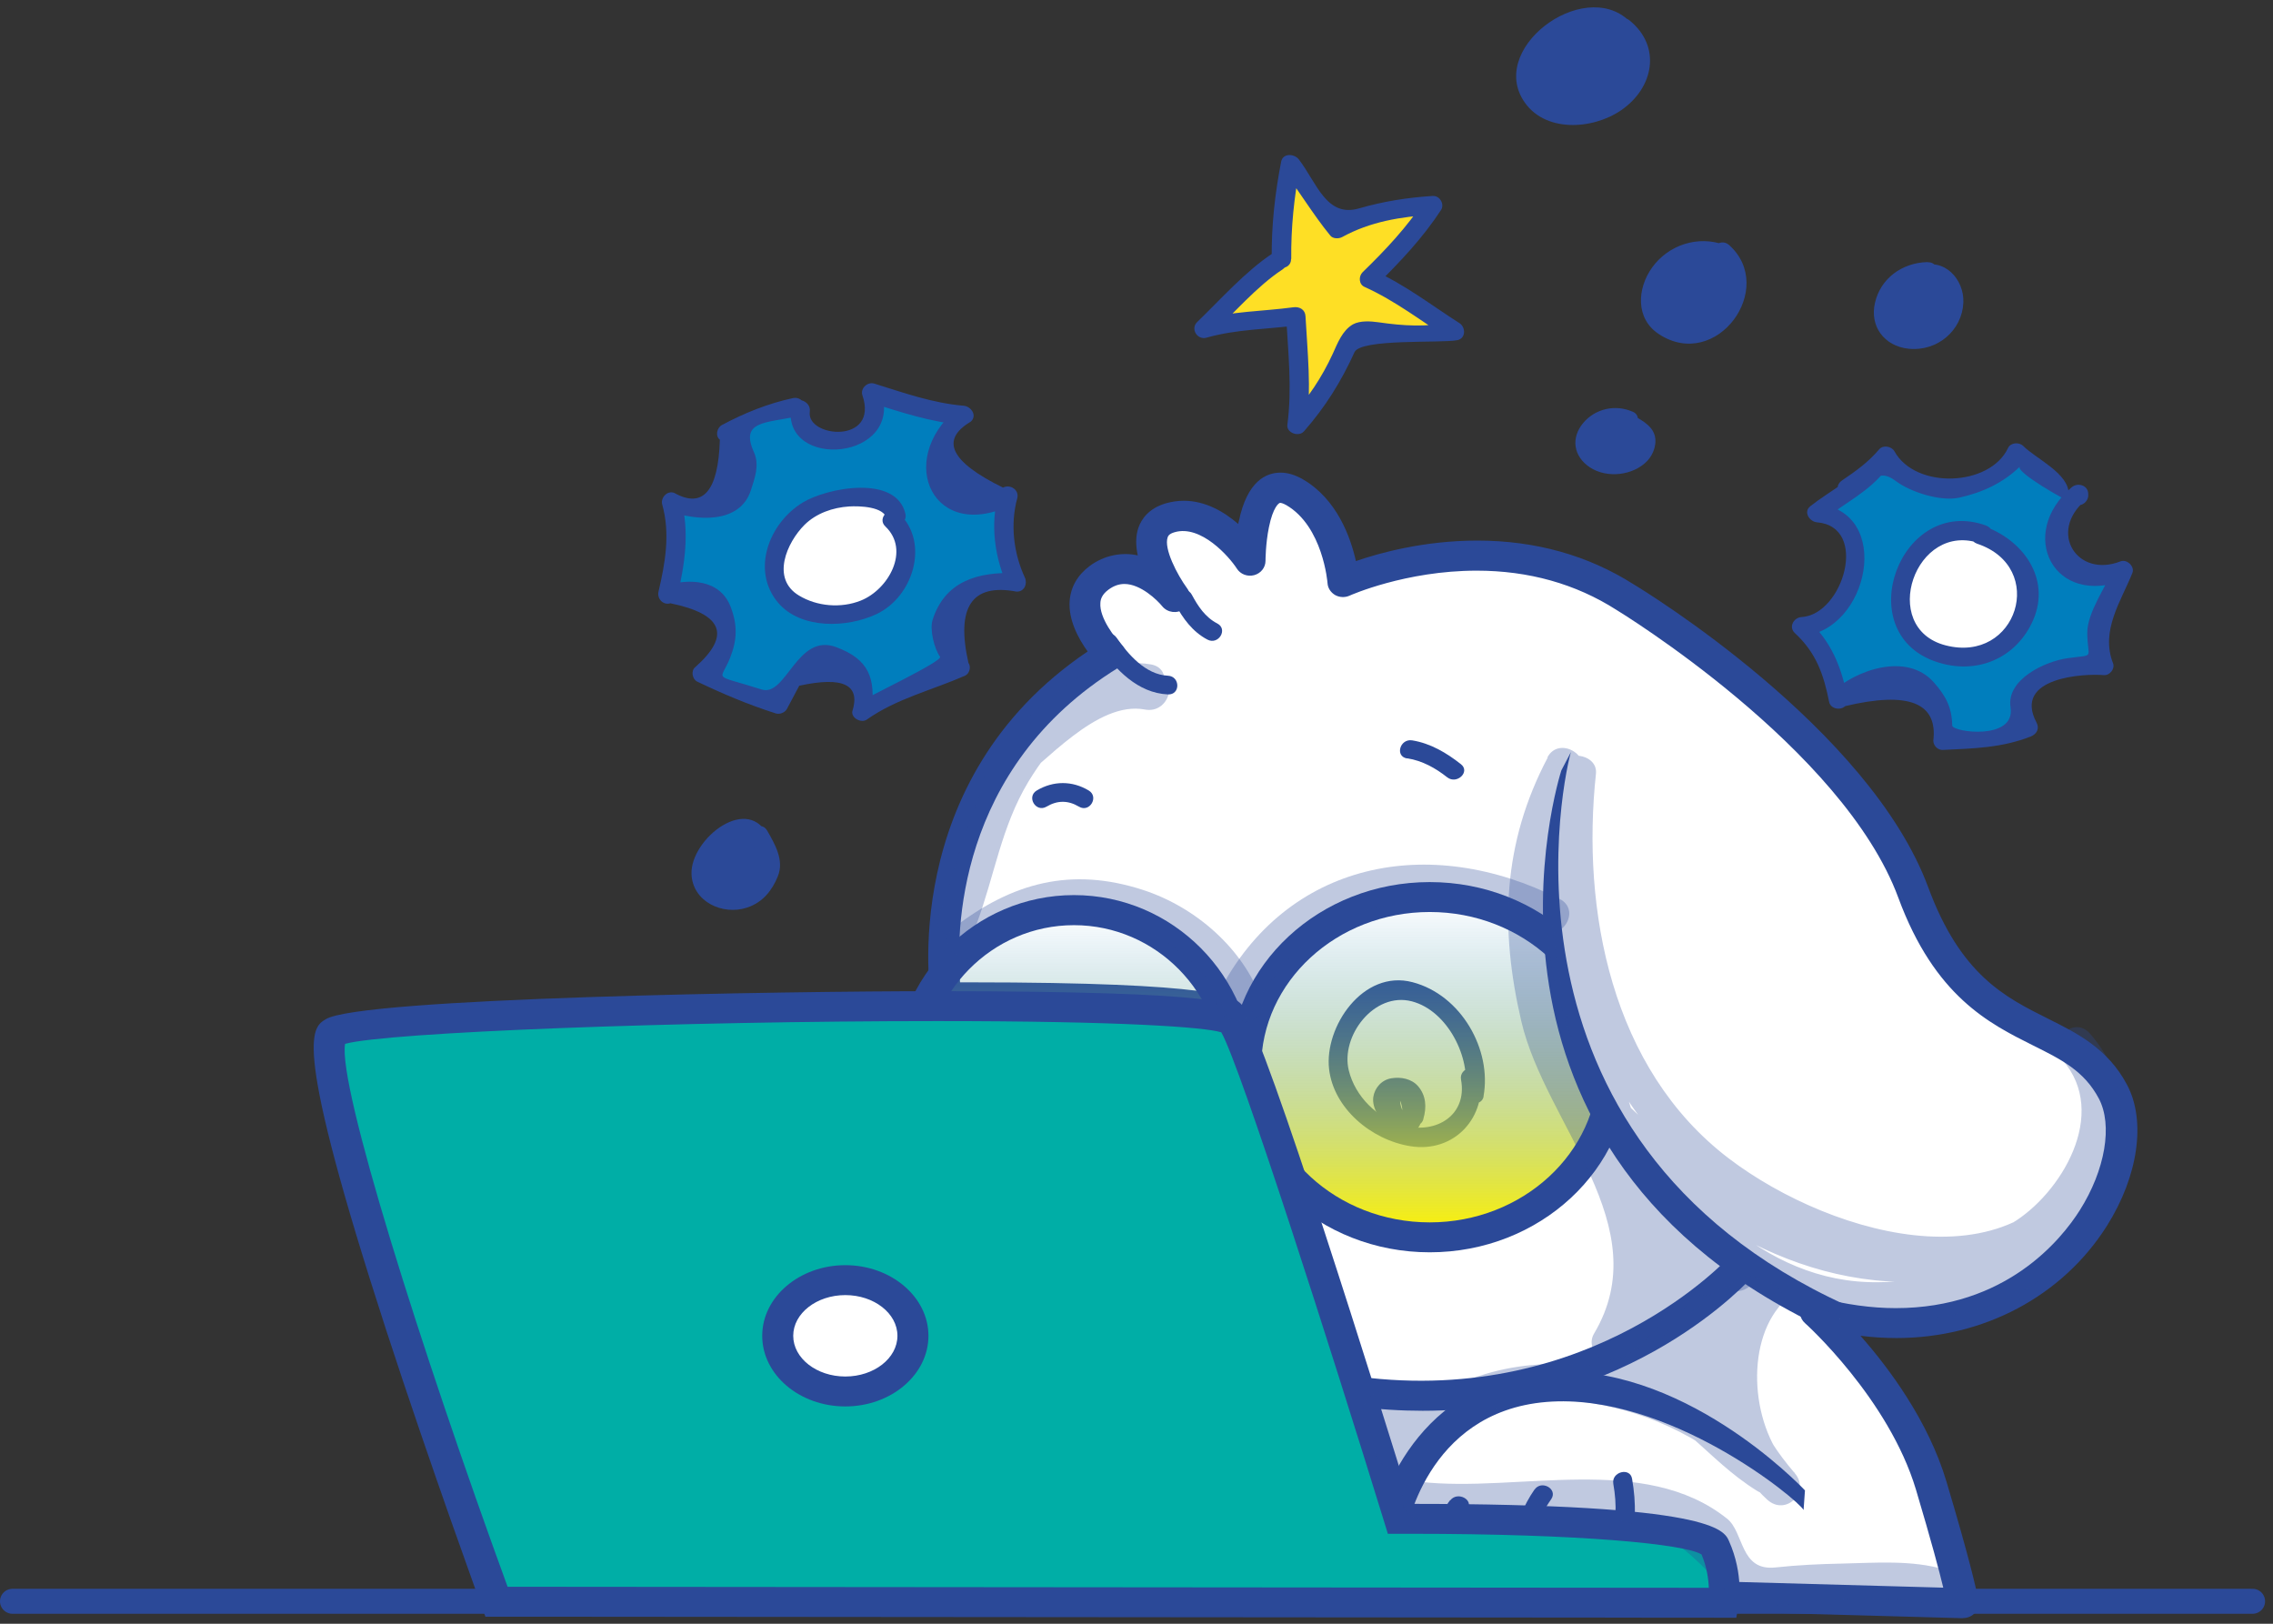 <svg width="182" height="130" viewBox="0 0 182 130" fill="none" xmlns="http://www.w3.org/2000/svg">
<rect x="0" y="0" width="182" height="130" fill="#333333" stroke="none"/>
<path d="M64.096 32.808C62.916 36.511 72.054 36.127 69.794 31.479C72.054 32.138 74.81 33.276 77.169 33.276C75.406 34.51 73.531 36.978 75.009 38.967C76.585 41.147 78.547 41.051 80.707 39.721C80.025 41.147 80.509 45.317 81.39 46.647C76.672 45.988 73.333 49.582 76.871 53.476C74.413 54.71 71.073 55.177 69.012 56.986C69.409 54.997 69.211 53.008 66.752 52.529C64.096 52.05 63.313 54.71 62.333 56.423C60.272 55.848 58.211 54.901 56.237 53.955C59.974 51.775 58 45.616 53.48 47.605C53.977 45.808 54.561 41.914 53.778 40.213C55.74 41.159 58.198 41.159 59.378 39.075C60.16 37.649 59.874 35.372 58.198 34.713C59.378 33.959 62.718 32.724 63.698 32.629" fill="#007EBD"/>
<path d="M63.338 32.605C62.618 37.697 72.451 36.882 70.539 31.275C70.216 31.586 69.906 31.886 69.583 32.197C72.103 32.988 74.512 33.803 77.156 34.03C76.97 33.599 76.796 33.18 76.61 32.748C71.644 36.906 74.772 43.555 81.092 40.368C80.707 40.093 80.335 39.805 79.95 39.518C79.267 42.01 79.639 44.682 80.719 47.018C80.943 46.647 81.166 46.263 81.39 45.892C78.236 45.748 75.641 46.575 74.673 49.63C74.425 50.409 74.81 51.942 75.269 52.577C75.53 52.937 69.297 55.86 68.614 56.339C68.999 56.555 69.397 56.77 69.781 56.986C70.129 54.278 69.57 52.781 66.951 51.81C63.81 50.636 62.953 55.836 60.979 55.201C56.919 53.907 57.689 54.638 58.471 52.637C59.03 51.211 59.054 50.025 58.508 48.599C57.676 46.383 55.206 46.299 53.269 46.874C53.592 47.186 53.902 47.485 54.225 47.797C54.821 45.221 55.243 42.585 54.523 39.997C54.2 40.309 53.89 40.608 53.567 40.919C55.653 41.674 59.228 42.022 60.122 39.254C60.433 38.284 60.83 37.229 60.371 36.211C59.228 33.671 61.314 33.887 63.897 33.324C64.877 33.108 64.455 31.67 63.487 31.874C61.488 32.305 59.588 33.072 57.801 34.03C57.403 34.246 57.254 34.905 57.639 35.205C57.515 39.326 56.286 40.752 53.977 39.458C53.406 39.254 52.884 39.865 53.021 40.38C53.679 42.717 53.269 45.065 52.723 47.377C52.599 47.916 53.083 48.48 53.679 48.3C57.875 49.163 58.545 50.864 55.678 53.404C55.305 53.691 55.417 54.374 55.839 54.578C57.9 55.56 59.936 56.423 62.121 57.118C62.431 57.214 62.841 57.058 63.003 56.77C63.338 56.148 63.661 55.525 63.996 54.901C67.509 54.135 68.925 54.818 68.242 56.962C68.167 57.501 68.962 57.921 69.409 57.609C71.78 55.932 74.624 55.261 77.268 54.099C77.628 53.943 77.777 53.38 77.541 53.068C76.535 48.587 77.827 46.694 81.39 47.365C82.035 47.389 82.284 46.718 82.06 46.239C81.154 44.274 80.881 41.986 81.452 39.889C81.626 39.23 80.906 38.739 80.31 39.038C76.126 36.99 75.257 35.228 77.715 33.767C78.274 33.3 77.777 32.545 77.169 32.485C74.648 32.269 72.389 31.454 70.005 30.712C69.459 30.544 68.875 31.095 69.049 31.634C70.402 35.588 64.555 35.049 64.84 32.964C64.977 32.018 63.474 31.61 63.338 32.569V32.605Z" fill="#2B4998"/>
<path d="M75.766 79.87C75.766 79.87 72.749 62.39 88.902 52.446C88.902 52.446 84.991 48.504 88.008 46.275C91.025 44.047 94.042 47.821 94.042 47.821C94.042 47.821 90.131 42.513 93.682 41.483C97.232 40.452 100.075 44.909 100.075 44.909C100.075 44.909 100.075 37.373 103.626 39.422C107.177 41.483 107.537 46.623 107.537 46.623C107.537 46.623 119.617 41.135 130.096 47.821C130.096 47.821 148.57 58.963 153.189 71.471C157.807 83.98 165.803 81.068 169.167 87.406C172.544 93.744 163.481 109.859 145.367 105.054C145.367 105.054 152.295 111.225 154.604 118.94C156.913 126.656 157.124 128.358 157.124 128.358L137.731 127.818L137.173 124.56L111.274 122.882C111.274 122.882 100.088 82.782 98.486 81.236C96.885 79.691 75.754 79.87 75.754 79.87H75.766Z" fill="white"/>
<path d="M157.162 129.556H157.1L137.707 129.016C137.111 129.004 136.615 128.585 136.515 128.01L136.118 125.686L111.2 124.068C110.667 124.032 110.22 123.673 110.083 123.182C105.974 108.469 99.046 84.603 97.606 82.099C96.352 81.571 89.784 81.044 77.604 81.044C76.462 81.044 75.779 81.044 75.767 81.044C75.159 81.044 74.637 80.625 74.538 80.038C74.513 79.858 71.719 62.51 87.09 52.158C86.37 51.163 85.525 49.642 85.65 48.084C85.737 46.982 86.295 46.023 87.264 45.305C88.431 44.442 89.846 44.19 91.1 44.466C90.939 43.699 90.914 42.92 91.162 42.225C91.398 41.567 91.969 40.704 93.347 40.297C93.819 40.165 94.303 40.093 94.787 40.093C96.538 40.093 98.04 40.992 99.145 41.95C99.158 41.878 99.17 41.794 99.195 41.722C99.865 38.511 101.38 37.84 102.535 37.84C103.106 37.84 103.702 38.02 104.31 38.368C107.066 39.961 108.146 43.04 108.568 44.921C110.48 44.262 114.044 43.28 118.29 43.28C122.945 43.28 127.167 44.466 130.817 46.79C131.562 47.234 149.676 58.28 154.394 71.04C156.988 78.061 160.539 79.834 163.966 81.547C166.325 82.722 168.771 83.944 170.31 86.843C171.85 89.731 171.216 94.163 168.696 98.153C165.145 103.772 158.838 107.127 151.848 107.127C150.905 107.127 149.949 107.067 148.968 106.947C151.265 109.547 154.394 113.753 155.846 118.593C157.709 124.835 158.23 127.183 158.367 127.926C158.416 128.058 158.441 128.202 158.441 128.346C158.441 129.004 157.882 129.544 157.2 129.544L157.162 129.556ZM138.8 126.644L155.598 127.111C155.288 125.818 154.654 123.433 153.413 119.264C151.228 111.979 144.598 105.989 144.523 105.929C144.101 105.558 144.002 104.946 144.275 104.467C144.548 103.988 145.132 103.748 145.69 103.892C147.789 104.443 149.837 104.731 151.786 104.731C160.614 104.731 165.034 99.255 166.523 96.907C168.572 93.672 169.18 90.066 168.051 87.945C166.871 85.729 165.058 84.83 162.774 83.692C159.273 81.943 154.915 79.774 151.997 71.867C147.578 59.886 129.6 48.935 129.426 48.827C126.161 46.742 122.399 45.688 118.24 45.688C112.541 45.688 108.109 47.665 108.059 47.689C107.687 47.857 107.252 47.833 106.905 47.641C106.557 47.437 106.321 47.09 106.296 46.694C106.296 46.647 105.936 42.154 102.994 40.44C102.696 40.273 102.547 40.261 102.497 40.261C102.398 40.261 101.926 40.608 101.603 42.214C101.33 43.543 101.33 44.885 101.33 44.897C101.33 45.437 100.958 45.904 100.424 46.047C99.89 46.191 99.319 45.976 99.033 45.52C98.425 44.574 96.165 41.998 94.055 42.609C93.596 42.741 93.533 42.92 93.496 43.016C93.173 43.915 94.241 45.988 95.061 47.114C95.445 47.641 95.321 48.384 94.787 48.767C94.241 49.151 93.484 49.055 93.062 48.54C92.664 48.048 91.336 46.754 90.032 46.754C89.598 46.754 89.176 46.898 88.754 47.21C88.22 47.605 88.12 48 88.108 48.264C88.008 49.486 89.325 51.127 89.796 51.607C90.057 51.87 90.169 52.218 90.132 52.577C90.082 52.937 89.883 53.248 89.573 53.44C76.462 61.503 76.561 74.886 76.872 78.648C77.083 78.648 77.331 78.648 77.604 78.648C97.581 78.648 98.835 79.858 99.369 80.373C100.983 81.931 108.73 109.164 112.243 121.732L137.26 123.349C137.831 123.385 138.303 123.805 138.403 124.344L138.8 126.632V126.644Z" fill="#2B4998"/>
<path d="M150.416 37.134C149.336 39.075 147.039 39.566 145.487 41.063C150.602 40.92 148.603 50.445 144.258 50.145C145.959 51.343 146.89 53.883 147.2 55.992C148.591 54.195 151.074 53.739 153.098 54.494C155.581 55.393 155.581 57.19 155.581 59.287C157.753 59.143 160.385 59.287 162.409 58.232C159.777 54.494 165.823 52.841 168.455 53.296C166.754 50.445 169.225 48.204 170.007 45.652C165.041 48.192 162.099 42.513 166.444 39.518V39.662C165.054 39.362 162.571 37.409 161.478 36.211C161.329 37.553 157.356 39.398 155.966 39.099C154.103 38.799 151.347 37.984 151.037 36.487C149.956 37.984 149.249 38.092 147.896 39.099" fill="#007EBD"/>
<path d="M149.749 36.762C148.557 38.308 146.496 39.302 144.944 40.536C144.373 40.992 144.894 41.77 145.49 41.818C149.662 42.166 147.588 49.199 144.261 49.402C143.616 49.438 143.193 50.205 143.715 50.684C145.428 52.266 146.024 54.015 146.459 56.196C146.57 56.759 147.365 56.902 147.75 56.531C152.815 55.333 155.162 56.255 154.802 59.299C154.802 59.694 155.149 60.065 155.572 60.041C158.055 59.922 160.289 59.874 162.611 58.963C163.083 58.771 163.319 58.328 163.07 57.861C161.121 54.183 166.969 53.919 168.446 54.051C168.931 54.099 169.365 53.536 169.191 53.104C168.173 50.48 169.837 48.132 170.743 45.868C170.942 45.365 170.321 44.742 169.787 44.945C166.336 46.299 163.964 42.621 166.969 40.057C166.522 39.877 166.087 39.709 165.64 39.53C165.64 37.888 163.021 36.726 162.003 35.708C161.68 35.384 160.997 35.42 160.786 35.864C159.333 38.967 153.374 39.194 151.686 36.127C151.462 35.732 150.779 35.6 150.469 35.971C149.6 37.002 148.607 37.709 147.477 38.475C146.67 39.027 147.439 40.333 148.259 39.769C149.91 38.631 150.307 37.397 151.797 38.511C152.964 39.398 155.41 40.177 156.888 39.841C158.75 39.422 160.364 38.679 161.73 37.361C161.332 37.745 165.256 40.033 166.224 40.404C166.708 40.584 167.205 40.129 167.205 39.685V39.542C167.205 38.859 166.373 38.595 165.876 39.015C161.469 42.765 164.436 48.683 170.197 46.407C169.874 46.095 169.564 45.796 169.241 45.484C168.707 46.826 167.13 49.019 167.13 50.636C167.13 52.829 167.85 52.373 165.554 52.697C163.741 52.949 160.637 54.398 160.985 56.627C161.407 59.322 156.316 58.616 156.316 58.089C156.292 56.627 155.783 55.692 154.839 54.626C152.642 52.158 148.507 53.679 146.632 55.477C147.067 55.584 147.502 55.692 147.924 55.812C147.427 53.38 146.645 51.379 144.77 49.642C144.584 50.073 144.41 50.492 144.224 50.924C149.649 50.588 151.661 40.872 145.453 40.344C145.639 40.776 145.813 41.195 145.999 41.627C147.849 40.165 149.625 39.398 151.052 37.553C151.648 36.774 150.307 36.031 149.711 36.798L149.749 36.762Z" fill="#2B4998"/>
<path d="M158.848 42.801C152.951 40.404 148.916 50.289 155.595 52.386C162.262 54.327 165.527 44.897 158.538 42.801" fill="white"/>
<path d="M159.045 42.082C152.18 39.578 148.095 50.565 154.961 52.961C158.263 54.111 161.479 52.697 162.807 49.618C164.235 46.299 161.95 43.148 158.722 42.082C157.779 41.77 157.369 43.208 158.313 43.532C163.949 45.413 161.504 53.152 155.78 51.667C150.392 50.277 153.347 41.603 158.623 43.532C159.554 43.879 159.964 42.429 159.033 42.082H159.045Z" fill="#2B4998"/>
<path d="M130.341 33.611C128.069 32.509 125.164 35.804 128.168 37.002C129.199 37.505 131.061 37.098 131.583 36.008C132.203 34.714 131.173 34.414 130.242 33.815" fill="#2B4998"/>
<path d="M130.729 32.964C129.338 32.353 127.737 32.713 126.768 33.863C125.763 35.061 125.986 36.535 127.29 37.409C128.655 38.32 130.754 38.08 131.883 36.918C132.417 36.367 132.728 35.444 132.442 34.713C132.132 33.947 131.312 33.587 130.642 33.168C129.798 32.641 129.028 33.935 129.86 34.462C130.207 34.678 130.605 34.857 130.903 35.133C131.213 35.408 130.779 35.888 130.567 36.079C129.885 36.678 128.792 36.535 128.084 36.127C127.476 35.78 127.65 35.169 128.047 34.737C128.506 34.246 129.301 33.971 129.959 34.258C130.865 34.654 131.648 33.372 130.741 32.964H130.729Z" fill="#2B4998"/>
<path d="M137.893 20.336C133.547 18.539 129.512 25.032 134.267 26.626C138.091 27.824 140.686 22.433 137.893 20.132" fill="#2B4998"/>
<path d="M138.103 19.617C135.955 18.814 133.571 19.617 132.28 21.426C131.088 23.092 130.927 25.512 132.839 26.758C137.445 29.765 142.299 23.068 138.45 19.617C137.718 18.958 136.613 20.012 137.358 20.672C139.915 22.972 136.613 27.788 133.584 25.428C132.491 24.577 132.926 23.068 133.658 22.145C134.651 20.911 136.203 20.504 137.693 21.067C138.624 21.414 139.034 19.965 138.103 19.617Z" fill="#2B4998"/>
<path d="M154.338 21.738C149.992 21.738 149.372 28.231 154.127 27.033C157.752 26.135 156.61 20.947 153.916 22.037" fill="#2B4998"/>
<path d="M154.339 20.983C152.303 21.031 150.577 22.289 150.13 24.242C149.696 26.111 150.85 27.704 152.812 27.92C155.159 28.16 157.12 26.422 157.207 24.218C157.282 22.385 155.705 20.6 153.731 21.319C152.8 21.654 153.209 23.104 154.14 22.768C155.283 22.361 155.68 23.475 155.655 24.398C155.605 25.823 154.128 26.482 152.824 26.422C151.757 26.375 151.484 25.32 151.682 24.494C151.968 23.259 153.11 22.529 154.364 22.493C155.357 22.469 155.37 20.971 154.364 20.995L154.339 20.983Z" fill="#2B4998"/>
<path d="M130.243 2.568C127.04 -1.625 118.548 5.767 123.936 8.762C128.182 11.063 134.278 5.468 129.932 2.173" fill="#2B4998"/>
<path d="M130.788 2.04C127.374 -2.129 119.217 3.562 121.948 7.995C123.587 10.655 127.498 10.403 129.795 8.833C132.414 7.048 133.06 3.729 130.478 1.633C129.72 1.01 128.615 2.064 129.385 2.687C133.855 6.305 124.891 11.218 123.09 6.856C122.47 5.359 123.96 3.741 125.114 2.939C126.567 1.932 128.479 1.609 129.695 3.082C130.316 3.837 131.409 2.771 130.788 2.028V2.04Z" fill="#2B4998"/>
<path d="M102.617 20.732C102.518 18.24 102.828 15.544 103.337 13.148C104.678 14.741 105.609 16.742 107.062 18.336C109.024 17.042 112.438 16.538 114.722 16.443C113.481 18.539 111.407 20.636 109.657 22.337C112.04 23.236 114.312 25.237 116.485 26.531C115.244 26.83 114.002 26.926 112.661 26.926C111.73 26.83 109.458 26.231 108.726 26.627C107.894 27.022 107.174 29.418 106.764 30.125C105.932 31.419 105.001 32.821 103.871 34.019C104.393 31.323 103.871 28.028 103.772 25.333C101.5 25.728 98.595 25.536 96.422 26.327C97.452 25.225 98.806 24.326 99.836 23.236C100.556 22.637 101.698 21.139 102.319 20.936" fill="#FEDF25"/>
<path d="M103.39 20.732C103.365 18.228 103.614 15.807 104.085 13.339C103.614 13.399 103.142 13.459 102.67 13.519C104.011 15.268 105.116 17.149 106.519 18.863C106.73 19.126 107.189 19.126 107.462 18.982C109.734 17.736 112.155 17.353 114.725 17.185C114.502 16.814 114.278 16.43 114.055 16.059C112.652 18.192 110.939 20.013 109.101 21.798C108.778 22.121 108.791 22.768 109.263 22.972C111.733 24.086 113.819 25.716 116.091 27.166C116.153 26.71 116.215 26.255 116.277 25.8C114.167 26.195 112.429 26.099 110.355 25.8C109.747 25.716 108.903 25.656 108.332 25.967C107.475 26.459 107.09 27.501 106.718 28.316C105.824 30.257 104.744 31.838 103.303 33.48C103.75 33.659 104.185 33.827 104.632 34.007C105.004 31.095 104.694 28.232 104.532 25.32C104.508 24.793 104.061 24.53 103.552 24.602C101.069 24.937 98.623 24.913 96.202 25.596C96.45 26.015 96.711 26.435 96.959 26.842C98.71 25.153 100.659 22.9 102.695 21.57C103.514 21.031 102.745 19.737 101.913 20.276C99.728 21.714 97.729 23.979 95.854 25.788C95.308 26.315 95.854 27.249 96.611 27.034C99.008 26.351 101.503 26.363 103.961 26.039C103.639 25.8 103.303 25.56 102.981 25.32C103.142 28.232 103.465 31.095 103.08 34.007C102.993 34.654 103.986 35.013 104.408 34.534C106.134 32.569 107.388 30.544 108.456 28.196C108.965 27.094 115.383 27.489 116.675 27.237C117.382 27.105 117.37 26.195 116.861 25.872C114.589 24.422 112.503 22.792 110.032 21.678C110.082 22.073 110.132 22.457 110.194 22.852C112.118 20.959 113.918 19.054 115.383 16.814C115.681 16.358 115.297 15.652 114.713 15.688C112.689 15.819 110.777 16.119 108.828 16.682C106.208 17.449 105.439 14.645 103.999 12.764C103.639 12.297 102.72 12.237 102.583 12.944C102.074 15.544 101.801 18.084 101.826 20.732C101.826 21.702 103.39 21.702 103.378 20.732H103.39Z" fill="#2B4998"/>
<path d="M60.856 67.326C59.677 64.199 53.978 69.027 57.02 71.591C58.398 72.729 60.558 71.879 61.241 70.549C62.123 69.027 61.44 68.081 60.744 66.847" fill="#2B4998"/>
<path d="M61.601 67.134C60.025 63.384 55.269 67.158 55.369 69.974C55.443 72.166 57.839 73.329 59.838 72.657C61.08 72.238 61.825 71.292 62.284 70.153C62.806 68.871 62.048 67.59 61.427 66.499C60.943 65.649 59.615 66.403 60.087 67.254C60.471 67.937 60.993 68.656 60.869 69.471C60.745 70.261 60.161 70.836 59.466 71.196C58.237 71.831 56.871 70.956 56.921 69.662C56.958 68.704 59.404 65.864 60.111 67.542C60.484 68.428 61.986 68.033 61.614 67.146L61.601 67.134Z" fill="#2B4998"/>
<path d="M71.756 41.339C71.657 40.009 69.497 39.913 68.516 39.818C65.76 39.626 63.115 41.435 62.221 43.987C60.545 49.199 67.92 50.624 70.962 47.689C72.538 46.167 73.321 43.136 71.458 41.615" fill="white"/>
<path d="M72.499 41.147C71.778 37.96 66.204 39.051 64.267 40.237C61.548 41.902 60.145 45.664 62.281 48.228C64.106 50.409 67.843 50.277 70.189 49.163C73.144 47.761 74.448 43.436 71.99 41.099C71.282 40.416 70.177 41.483 70.897 42.154C72.896 44.059 71.145 47.198 68.923 48.084C67.334 48.719 65.409 48.552 63.969 47.677C61.722 46.323 63.001 43.436 64.416 42.022C65.347 41.099 66.676 40.632 67.992 40.548C68.811 40.5 70.785 40.548 70.996 41.531C71.207 42.477 72.71 42.07 72.499 41.135V41.147Z" fill="#2B4998"/>
<path d="M118.785 87.778C119.468 84.04 116.997 79.654 113.099 78.636C109.126 77.594 106.034 82.218 106.419 85.585C106.779 88.736 109.796 91.264 112.925 91.767C116.488 92.342 119.095 89.383 118.487 86.04C118.313 85.094 116.811 85.489 116.985 86.436C117.506 89.287 114.998 90.797 112.441 90.126C110.28 89.563 108.505 87.778 107.996 85.693C107.325 82.961 110.02 79.379 113.049 80.17C115.929 80.924 117.792 84.722 117.295 87.382C117.121 88.329 118.611 88.724 118.797 87.778H118.785Z" fill="#2B4998"/>
<path d="M113.969 89.575C114.242 88.652 114.193 87.706 113.535 86.951C113.013 86.364 112.169 86.208 111.424 86.328C110.63 86.448 110.071 87.095 109.959 87.837C109.835 88.784 110.568 89.73 111.25 90.317C111.97 90.953 112.914 91.108 113.547 90.293C114.007 89.706 113.895 88.724 113.733 88.065C113.572 87.382 113.1 86.531 112.306 86.412C111.288 86.256 110.679 86.975 110.568 87.861C110.456 88.724 110.89 89.862 111.548 90.437C111.983 90.809 112.517 90.893 113.038 90.653C113.597 90.389 113.82 89.659 113.957 89.131C114.193 88.197 112.691 87.79 112.455 88.736C112.417 88.904 112.368 89.083 112.293 89.239C112.231 89.371 112.144 89.419 112.244 89.359C112.368 89.275 112.641 89.359 112.579 89.335C112.765 89.431 112.442 89.179 112.529 89.287C112.206 88.868 112.07 88.365 112.107 87.873C112.107 87.933 112.144 87.801 112.144 87.801C112.144 87.825 112.008 87.897 112.095 87.873C111.958 87.909 111.908 87.849 111.97 87.897C111.921 87.861 111.995 87.945 112.057 88.041C112.268 88.388 112.343 89.035 112.268 89.383C112.219 89.587 112.293 89.395 112.194 89.551C112.268 89.431 112.517 89.383 112.442 89.383C112.566 89.383 112.455 89.359 112.343 89.287C112.157 89.167 111.995 88.964 111.859 88.796C111.747 88.664 111.66 88.496 111.573 88.353C111.561 88.317 111.474 88.041 111.486 88.137C111.486 88.089 111.486 88.041 111.486 87.993C111.486 87.778 111.449 88.113 111.499 87.933C111.449 88.077 111.499 87.933 111.536 87.885C111.449 88.029 111.536 87.885 111.586 87.861C111.511 87.921 111.635 87.849 111.635 87.849C111.821 87.79 111.772 87.813 111.821 87.813C112.045 87.801 112.132 87.837 112.306 87.933C112.38 87.981 112.492 88.101 112.542 88.257C112.641 88.544 112.566 88.892 112.467 89.215C112.194 90.15 113.684 90.545 113.969 89.611V89.575Z" fill="#2B4998"/>
<path d="M129.216 85.441C129.216 92.966 122.624 99.064 114.479 99.064C106.335 99.064 99.742 92.966 99.742 85.441C99.742 77.917 106.335 71.819 114.479 71.819C122.624 71.819 129.216 77.917 129.216 85.441Z" fill="url(#paint0_linear_8765_10085)"/>
<path d="M114.479 100.262C105.664 100.262 98.5 93.612 98.5 85.441C98.5 77.27 105.664 70.621 114.479 70.621C123.294 70.621 130.457 77.27 130.457 85.441C130.457 93.612 123.294 100.262 114.479 100.262ZM114.479 73.017C107.042 73.017 100.983 78.588 100.983 85.441C100.983 92.294 107.042 97.866 114.479 97.866C121.915 97.866 127.974 92.294 127.974 85.441C127.974 78.588 121.915 73.017 114.479 73.017Z" fill="#2B4998"/>
<path d="M99.142 86.16C99.142 93.493 93.257 99.447 86.007 99.447C78.756 99.447 72.871 93.505 72.871 86.16C72.871 78.816 78.756 72.873 86.007 72.873C93.257 72.873 99.142 78.816 99.142 86.16Z" fill="url(#paint1_linear_8765_10085)"/>
<path d="M85.994 100.633C78.061 100.633 71.617 94.14 71.617 86.148C71.617 78.157 78.073 71.663 85.994 71.663C93.915 71.663 100.371 78.157 100.371 86.148C100.371 94.14 93.915 100.633 85.994 100.633ZM85.994 74.071C79.427 74.071 74.1 79.487 74.1 86.16C74.1 92.834 79.439 98.249 85.994 98.249C92.55 98.249 97.888 92.834 97.888 86.16C97.888 79.487 92.55 74.071 85.994 74.071Z" fill="#2B4998"/>
<path d="M126.193 62.042C126.193 62.042 116.398 91.528 147.3 105.581L126.193 62.042Z" fill="white"/>
<path d="M146.769 106.672C115.246 92.342 124.918 61.994 125.017 61.683L125.787 60.209C125.402 61.371 118.313 91.072 147.837 104.503L146.782 106.672H146.769Z" fill="#2B4998"/>
<path d="M113.916 112.95C112.178 112.95 110.353 112.842 108.453 112.59L108.788 110.218C127.548 112.662 138.474 100.633 138.573 100.514L140.46 102.071C140.025 102.562 130.652 112.95 113.903 112.95H113.916Z" fill="#2B4998"/>
<path d="M112.53 122.942L110.047 122.882C110.047 121.396 112.741 110.757 123.617 109.859C134.58 108.948 144.127 118.904 144.524 119.324L144.413 120.893C144.003 120.09 133.562 111.452 123.828 112.243C114.082 113.046 112.542 122.834 112.53 122.93V122.942Z" fill="#2B4998"/>
<path d="M129.178 118.797C129.475 120.486 129.451 122.091 128.817 123.709C128.47 124.619 129.972 125.003 130.32 124.104C131.04 122.235 131.015 120.342 130.68 118.389C130.518 117.443 129.016 117.838 129.178 118.785V118.797Z" fill="#2B4998"/>
<path d="M122.87 119.252C121.988 120.534 121.392 121.864 121.727 123.433C121.926 124.38 123.428 123.972 123.23 123.038C122.981 121.9 123.59 120.929 124.211 120.019C124.757 119.204 123.416 118.461 122.87 119.264V119.252Z" fill="#2B4998"/>
<path d="M116.115 120.103C115.295 121.145 114.948 122.487 115.333 123.769C115.606 124.691 117.108 124.296 116.835 123.373C116.562 122.463 116.884 121.6 117.468 120.869C118.076 120.103 116.723 119.36 116.127 120.115L116.115 120.103Z" fill="#2B4998"/>
<path d="M110.009 124.116C110.381 125.243 110.667 126.369 111.325 127.375C111.859 128.19 113.199 127.435 112.666 126.62C112.07 125.722 111.834 124.715 111.498 123.721C111.188 122.81 109.698 123.194 109.996 124.116H110.009Z" fill="#2B4998"/>
<path d="M88.055 51.798C89.334 53.607 91.097 55.488 93.518 55.596C94.524 55.644 94.511 54.147 93.518 54.099C91.706 54.015 90.327 52.373 89.396 51.044C88.838 50.253 87.497 50.995 88.055 51.798Z" fill="#2B4998"/>
<path d="M94.103 48.372C94.711 49.51 95.493 50.588 96.685 51.211C97.567 51.667 98.349 50.373 97.468 49.917C96.499 49.414 95.928 48.54 95.431 47.617C94.972 46.754 93.644 47.509 94.091 48.372H94.103Z" fill="#2B4998"/>
<path d="M112.677 60.712C113.894 60.904 114.937 61.491 115.881 62.234C116.65 62.833 117.755 61.791 116.973 61.18C115.831 60.281 114.552 59.514 113.075 59.275C112.094 59.119 111.672 60.557 112.665 60.724L112.677 60.712Z" fill="#2B4998"/>
<path d="M83.796 64.581C84.665 64.066 85.522 64.066 86.391 64.581C87.248 65.096 88.017 63.791 87.173 63.288C85.857 62.498 84.342 62.498 83.014 63.288C82.17 63.791 82.939 65.084 83.796 64.581Z" fill="#2B4998"/>
<path d="M39.748 128.237C39.748 128.237 23.733 84.506 26.75 82.613C29.766 80.732 96.896 79.534 98.672 81.763C100.447 83.991 112.043 121.6 112.043 121.6C112.043 121.6 136.253 121.444 137.321 123.84C138.389 126.237 138.004 128.321 138.004 128.321L39.748 128.237Z" fill="#00AEA6"/>
<path d="M139.048 129.52L38.868 129.436L38.57 128.633C38.533 128.525 34.523 117.55 30.922 106.492C23.386 83.284 24.938 82.314 26.068 81.607C28.824 79.882 62.929 79.355 75.034 79.355C98.313 79.355 99.145 80.397 99.641 81.032C101.392 83.225 110.517 112.506 112.951 120.402C137.111 120.402 138.042 122.487 138.439 123.373C139.644 126.069 139.221 128.429 139.209 128.537L139.023 129.532L139.048 129.52ZM40.631 127.039L136.825 127.123C136.8 126.44 136.676 125.482 136.242 124.452C134.926 123.625 126.632 122.798 112.975 122.798H111.125L110.865 121.947C106.557 107.966 99.331 85.357 97.791 82.65C96.426 82.23 89.783 81.751 75.059 81.751C54.226 81.751 30.947 82.65 27.632 83.572C27.036 86.855 33.629 107.822 40.643 127.039H40.631Z" fill="#2B4998"/>
<path d="M1 128.202H180.365" stroke="#2B4998" stroke-width="2" stroke-linecap="round" stroke-linejoin="round"/>
<path d="M73.1 106.947C73.1 109.403 70.679 111.404 67.687 111.404C64.695 111.404 62.273 109.403 62.273 106.947C62.273 104.491 64.695 102.49 67.687 102.49C70.679 102.49 73.1 104.479 73.1 106.947Z" fill="white"/>
<path d="M67.686 112.602C64.011 112.602 61.031 110.062 61.031 106.947C61.031 103.832 64.023 101.292 67.686 101.292C71.349 101.292 74.341 103.832 74.341 106.947C74.341 110.062 71.349 112.602 67.686 112.602ZM67.686 103.688C65.389 103.688 63.514 105.15 63.514 106.947C63.514 108.744 65.389 110.206 67.686 110.206C69.983 110.206 71.858 108.744 71.858 106.947C71.858 105.15 69.983 103.688 67.686 103.688Z" fill="#2B4998"/>
<g opacity="0.3">
<path d="M123.925 60.652C120.3 67.529 120.077 74.335 121.815 81.775C123.764 90.102 132.753 98.165 127.638 106.767C126.893 108.014 128.432 109.691 129.761 108.816C134.938 105.438 134.926 101.903 133.398 96.392C132.405 96.656 131.4 96.919 130.406 97.183C131.064 99.459 131.524 101.735 132.356 103.964C132.877 105.342 134.863 105.438 135.348 103.964C135.981 102.047 135.968 100.513 135.993 98.489C135.025 98.74 134.069 98.992 133.1 99.243C133.821 100.501 134.479 101.771 135.248 103.005C136.006 104.216 137.582 103.796 138.079 102.646C138.687 101.232 138.638 101.196 138.725 99.615C137.843 99.962 136.962 100.322 136.08 100.669C136.726 101.424 137.384 102.179 138.029 102.922C138.923 103.964 140.674 103.077 140.674 101.867V101.496C140.674 100.813 140.202 100.25 139.532 100.046C133.585 98.309 131.4 91.671 129.922 86.484C127.7 78.684 126.222 70.369 127.737 62.354C126.719 62.222 125.701 62.09 124.683 61.958C123.181 75.844 127.725 89.958 140.363 97.698C150.693 104.024 165.939 104.311 170.26 91.54C169.267 91.276 168.261 91.012 167.268 90.749C165.008 99.651 159.558 102.55 150.37 102.658C140.997 102.766 134.479 95.014 129.922 88.125C129.115 88.724 128.296 89.335 127.489 89.934C135.882 98.069 145.491 104.455 157.869 102.179C166.399 100.621 173.798 90.066 167.33 82.733C166.026 81.26 163.841 83.392 165.132 84.854C168.931 89.167 164.983 95.613 161.11 97.925C157.571 100.034 152.58 100.07 148.632 99.495C141.084 98.393 134.826 92.822 129.674 87.825C128.445 86.627 126.272 88.185 127.24 89.635C133.113 98.525 140.612 105.761 152.183 105.629C162.078 105.509 167.95 100.657 170.26 91.54C170.744 89.659 167.888 88.916 167.268 90.749C162.885 103.688 146.77 99.1 138.414 92.738C129.003 85.573 126.62 72.825 127.787 61.958C127.973 60.281 125.055 59.91 124.732 61.563C123.019 70.609 124.77 79.786 127.278 88.568C128.209 91.851 129.637 94.99 131.561 97.83C132.194 98.764 137.558 103.856 137.558 101.867C138.439 101.52 139.321 101.16 140.202 100.813C139.556 100.058 138.898 99.303 138.253 98.561C137.322 97.482 135.658 98.429 135.608 99.615C135.435 100.358 135.261 101.112 135.075 101.855C136.018 101.735 136.962 101.616 137.905 101.496C137.135 100.262 136.49 98.992 135.757 97.734C134.988 96.404 132.889 97.027 132.865 98.489C132.927 100.07 132.753 101.628 132.331 103.173H135.323C134.491 100.957 134.032 98.668 133.374 96.392C132.84 94.535 129.86 95.314 130.382 97.183C131.437 101.005 132.393 103.473 128.172 106.216C128.879 106.899 129.587 107.582 130.295 108.265C133.61 102.694 132.405 97.746 129.699 92.174C124.919 82.29 121.008 72.717 126.582 62.15C127.489 60.437 124.807 58.915 123.901 60.64L123.925 60.652Z" fill="#2B4998"/>
</g>
<g opacity="0.3">
<path d="M139.718 103.197C136.105 107.726 137.26 116.268 141.518 120.078C143.008 121.408 144.97 119.431 143.716 117.958C140.91 114.663 139.594 111.812 140.687 107.702C141.146 105.989 141.233 105.342 141.432 103.581C141.643 101.771 138.973 101.735 138.377 103.185C137.384 105.641 136.85 108.193 136.031 110.721C137.024 110.985 138.03 111.248 139.023 111.512C139.371 109.583 139.557 107.822 139.47 105.845C139.395 104.072 137.049 103.916 136.428 105.45C135.534 107.606 135.087 109.763 134.678 112.039C134.33 113.944 136.962 114.639 137.67 112.83C138.688 110.242 138.899 108.121 138.253 105.45C137.918 104.06 136.155 104.132 135.422 105.09C134.206 106.684 133.833 107.978 133.51 109.966C134.529 110.098 135.547 110.23 136.565 110.362C136.788 108.505 136.813 108.672 136.316 106.947C135.944 105.653 134.206 105.533 133.486 106.588C132.468 108.085 132.43 108.241 131.772 109.954H134.764C134.553 109.295 134.305 108.732 134.02 108.085C133.61 107.163 132.232 107.175 131.586 107.786C130.978 108.073 130.369 108.373 129.761 108.66C128.048 108.756 127.601 111.129 129.351 111.608C134.578 113.022 136.515 116.772 140.687 119.36C142.263 120.342 143.629 118.245 142.561 117.011C135.137 108.337 118.215 105.533 110.865 115.622C111.808 116.005 112.752 116.388 113.696 116.772C114.267 115.13 114.254 115.25 114.142 113.549C114.043 112.087 112.094 111.476 111.25 112.794C110.356 114.196 110.418 114.076 110.12 115.789C111.113 116.053 112.119 116.316 113.112 116.58C113.41 114.531 113.236 113.441 111.734 111.919C111.113 112.698 110.48 113.489 109.859 114.268C110.244 114.519 110.567 114.663 111.014 114.795C112.926 115.37 113.745 112.482 111.833 111.907C111.697 111.835 111.56 111.752 111.423 111.68C109.921 110.685 108.369 112.842 109.549 114.028C109.735 114.615 109.934 115.19 110.12 115.777C109.847 117.646 112.777 118.497 113.112 116.568C113.385 115.813 113.658 115.046 113.931 114.292C112.963 114.04 112.007 113.788 111.039 113.537C110.927 114.34 110.815 115.154 110.703 115.969C110.107 117.682 112.578 118.437 113.534 117.119C119.767 108.565 134.38 112.123 140.364 119.12C140.985 118.341 141.618 117.55 142.238 116.772C140.053 115.406 138.973 113.034 136.776 111.692C134.653 110.386 132.579 109.367 130.158 108.72C130.022 109.703 129.885 110.685 129.749 111.656C132.083 111.524 132.045 111.5 133.771 109.895C132.964 109.799 132.145 109.691 131.338 109.595C131.474 109.978 131.623 110.362 131.76 110.745C132.232 112.231 134.231 112.111 134.752 110.745C135.224 109.859 135.683 108.972 136.155 108.085C135.211 107.966 134.268 107.846 133.324 107.726C133.374 108.601 133.411 109.463 133.461 110.338C133.262 112.015 136.242 112.399 136.515 110.733C136.577 109.2 137.111 107.81 138.117 106.576C137.173 106.456 136.229 106.336 135.286 106.216C135.82 108.277 135.634 110.206 134.702 112.015C135.696 112.279 136.701 112.542 137.694 112.806C138.117 110.53 138.564 108.373 139.445 106.216C138.427 106.085 137.409 105.953 136.391 105.821C136.552 107.45 136.44 109.08 136.056 110.697C135.72 112.578 138.439 113.369 139.048 111.488C139.867 108.972 140.389 106.42 141.394 103.952C140.376 103.82 139.358 103.688 138.34 103.557C138.005 106.54 136.093 110.314 137.223 113.369C138.216 116.017 139.669 117.874 141.518 120.055L143.716 117.934C140.376 114.951 139.606 108.169 142.4 104.683C143.629 103.149 140.922 101.664 139.718 103.173V103.197Z" fill="#2B4998"/>
</g>
<g opacity="0.3">
<path d="M113.743 121.636C118.212 122.139 122.632 121.684 127.114 121.6C132.739 121.48 135.147 124.008 138.4 127.603C139.84 129.184 143.192 128.369 144.955 128.226C148.009 127.986 151.958 127.675 154.888 128.549C156.8 129.124 157.619 126.225 155.707 125.662C153.087 124.883 150.195 125.123 147.5 125.183C145.7 125.218 143.937 125.302 142.149 125.494C139.306 125.794 139.666 122.69 138.288 121.588C131.658 116.293 121.54 119.515 113.731 118.641C111.744 118.413 111.769 121.42 113.731 121.636H113.743Z" fill="#2B4998"/>
</g>
<g opacity="0.3">
<path d="M101.008 80.026C99.531 75.964 95.781 72.645 91.535 71.255C85.762 69.374 81.019 70.68 76.364 74.275C74.799 75.485 77.009 77.582 78.561 76.395C81.814 73.879 85.104 72.765 89.251 73.664C92.926 74.466 96.762 77.378 98.016 80.816C98.674 82.626 101.679 81.847 101.008 80.026Z" fill="#2B4998"/>
</g>
<g opacity="0.3">
<path d="M124.871 71.975C114.467 66.691 103.008 68.931 97.582 79.475C96.701 81.2 99.37 82.722 100.264 80.984C104.92 71.927 114.331 69.998 123.307 74.551C125.07 75.449 126.647 72.861 124.871 71.963V71.975Z" fill="#2B4998"/>
</g>
<g opacity="0.3">
<path d="M92.514 53.943C87.263 52.949 83.19 57.753 79.416 60.497L81.291 62.845C83.737 59.838 87.56 56.435 91.707 56.136C93.334 56.016 93.954 53.476 92.117 53.188C87.623 52.493 84.27 55.273 81.576 58.46C77.802 62.917 77.144 68.021 75.182 73.245C74.499 75.066 77.504 75.844 78.174 74.035C79.627 70.153 80.161 66.2 82.346 62.581C84.034 59.79 87.449 55.477 91.285 56.064C91.422 55.081 91.558 54.099 91.695 53.116C86.679 53.488 82.098 56.998 79.093 60.712C78.112 61.922 79.441 64.175 80.968 63.061C83.724 61.06 87.858 56.088 91.67 56.806C93.619 57.178 94.463 54.291 92.502 53.919L92.514 53.943Z" fill="#2B4998"/>
</g>
<defs>
<linearGradient id="paint0_linear_8765_10085" x1="114.479" y1="99.064" x2="114.479" y2="71.819" gradientUnits="userSpaceOnUse">
<stop stop-color="#FFF200"/>
<stop offset="1" stop-color="#2484C6" stop-opacity="0"/>
</linearGradient>
<linearGradient id="paint1_linear_8765_10085" x1="85.994" y1="99.435" x2="85.994" y2="72.873" gradientUnits="userSpaceOnUse">
<stop stop-color="#FFF200"/>
<stop offset="1" stop-color="#2484C6" stop-opacity="0"/>
</linearGradient>
</defs>
</svg>
